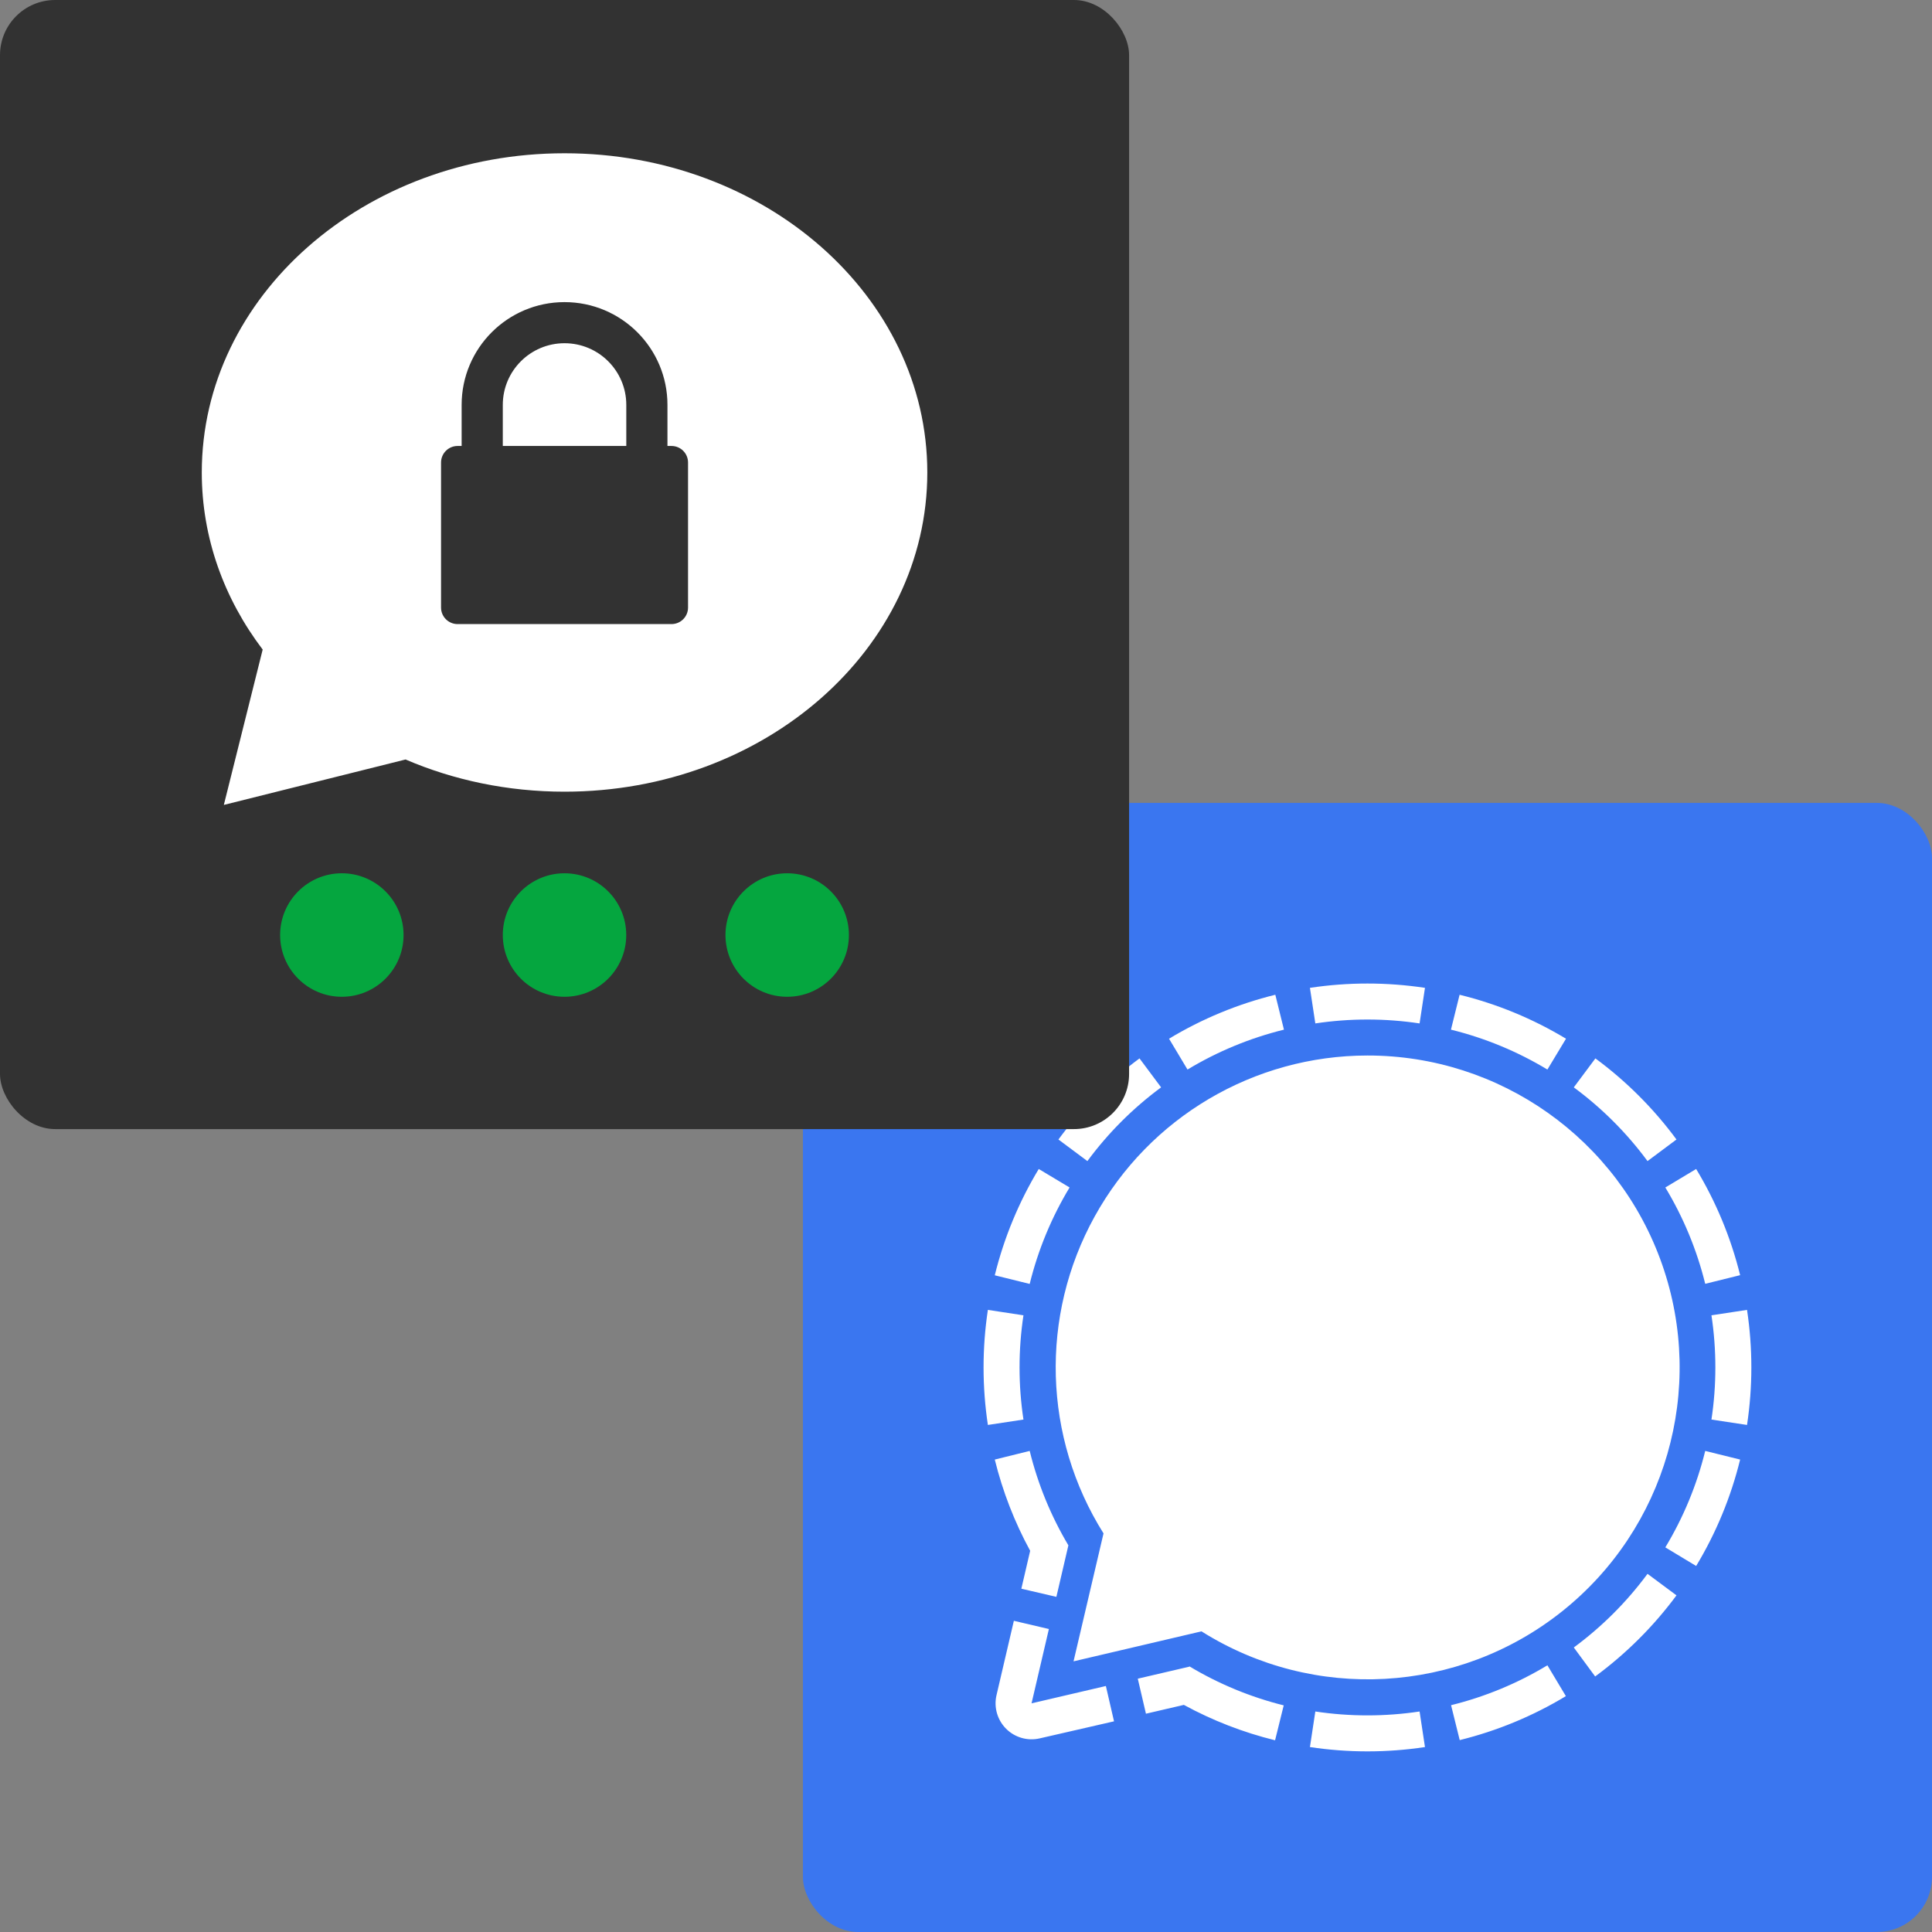 <?xml version="1.0" encoding="UTF-8"?>
<svg width="154px" height="154px" viewBox="0 0 154 154" version="1.1" xmlns="http://www.w3.org/2000/svg" xmlns:xlink="http://www.w3.org/1999/xlink">
    <rect x="0" y="0" width="154" height="154" fill="#808080" stroke="none"/>
    <title>C45B0CDE-6615-45DC-8115-DBE4B16C575C@2x</title>
    <g id="04-About" stroke="none" stroke-width="1" fill="none" fill-rule="evenodd">
        <g id="L-04.02-A" transform="translate(-295, -1226)" fill-rule="nonzero">
            <g id="Group-15" transform="translate(208, 985)">
                <g id="Group-2" transform="translate(87, 241)">
                    <g id="Threema-+-Signal-Icon" transform="translate(0, 0)">
                        <rect id="BG" fill="#3A76F0" x="64" y="64" width="90" height="90" rx="4.395"></rect>
                        <path d="M101.656,79.292 L102.344,82.074 C99.636,82.74 97.044,83.812 94.656,85.254 L93.184,82.796 C95.815,81.208 98.671,80.026 101.656,79.292 Z M115.656,82.074 C118.364,82.74 120.956,83.812 123.344,85.254 L124.826,82.796 C122.192,81.207 119.332,80.025 116.344,79.292 L115.656,82.074 Z M82.799,93.181 C81.21,95.813 80.029,98.669 79.294,101.654 L82.077,102.342 C82.743,99.634 83.815,97.042 85.256,94.654 L82.799,93.181 Z M81.58,104.843 L78.744,104.412 C78.285,107.452 78.285,110.543 78.744,113.583 L81.58,113.153 C81.372,111.777 81.268,110.388 81.269,108.998 C81.268,107.607 81.372,106.218 81.58,104.843 Z M123.344,132.741 C120.959,134.182 118.37,135.254 115.665,135.921 L116.354,138.704 C119.335,137.968 122.188,136.787 124.816,135.199 L123.344,132.741 Z M136.731,108.998 C136.732,110.388 136.628,111.777 136.42,113.153 L139.256,113.583 C139.715,110.543 139.715,107.452 139.256,104.412 L136.42,104.843 C136.628,106.218 136.732,107.607 136.731,108.998 Z M135.923,115.653 C135.257,118.362 134.185,120.954 132.744,123.341 L135.201,124.824 C136.791,122.189 137.972,119.33 138.706,116.342 L135.923,115.653 Z M113.155,136.423 C110.4,136.837 107.6,136.837 104.845,136.423 L104.415,139.258 C107.454,139.717 110.546,139.717 113.585,139.258 L113.155,136.423 Z M131.324,125.45 C129.67,127.69 127.689,129.669 125.448,131.321 L127.15,133.631 C129.622,131.813 131.808,129.634 133.633,127.166 L131.324,125.45 Z M125.448,86.674 C127.689,88.328 129.67,90.308 131.324,92.55 L133.633,90.829 C131.814,88.363 129.635,86.184 127.169,84.365 L125.448,86.674 Z M86.676,92.55 C88.33,90.308 90.311,88.328 92.552,86.674 L90.831,84.365 C88.365,86.184 86.186,88.363 84.367,90.829 L86.676,92.55 Z M132.744,94.654 C134.184,97.039 135.256,99.627 135.923,102.333 L138.706,101.644 C137.971,98.663 136.789,95.81 135.201,93.181 L132.744,94.654 Z M104.845,81.577 C107.6,81.163 110.4,81.163 113.155,81.577 L113.585,78.742 C110.546,78.283 107.454,78.283 104.415,78.742 L104.845,81.577 Z M88.149,134.391 L82.225,135.773 L83.607,129.849 L80.815,129.194 L79.433,135.118 C79.206,136.084 79.496,137.098 80.197,137.8 C80.899,138.502 81.914,138.791 82.88,138.565 L88.799,137.207 L88.149,134.391 Z M81.412,126.636 L84.204,127.286 L85.161,123.179 C83.767,120.836 82.728,118.3 82.077,115.653 L79.294,116.342 C79.918,118.877 80.866,121.321 82.115,123.614 L81.412,126.636 Z M94.8,132.851 L90.693,133.808 L91.343,136.6 L94.365,135.897 C96.657,137.146 99.102,138.094 101.637,138.718 L102.325,135.935 C99.684,135.277 97.154,134.231 94.819,132.832 L94.8,132.851 Z M109,84.135 C99.953,84.14 91.623,89.058 87.249,96.978 C82.875,104.897 83.148,114.568 87.962,122.227 L85.572,132.426 L95.77,130.035 C104.715,135.669 116.245,135.03 124.513,128.443 C132.782,121.855 135.98,110.759 132.486,100.782 C128.993,90.804 119.572,84.126 109,84.135 Z" id="Shape" fill="#FFFFFF"></path>
                        <rect id="BG" fill="#323232" x="0" y="0" width="90" height="90" rx="4.395"></rect>
                        <path d="M32.328,60.539 L17.842,64.16 L20.938,51.776 C17.872,47.737 16.084,42.883 16.084,37.661 C16.084,23.609 29.03,12.217 45,12.217 C60.97,12.217 73.916,23.609 73.916,37.661 C73.916,51.714 60.97,63.105 45,63.105 C40.455,63.105 36.155,62.183 32.328,60.539 L32.328,60.539 Z M36.797,35.549 L36.475,35.549 C35.746,35.549 35.156,36.139 35.156,36.867 L35.156,48.428 C35.156,49.156 35.746,49.746 36.475,49.746 L53.525,49.746 C54.254,49.746 54.844,49.156 54.844,48.428 L54.844,36.867 C54.844,36.139 54.254,35.549 53.525,35.549 L53.203,35.549 L53.203,32.273 C53.203,27.753 49.533,24.082 44.996,24.082 C40.467,24.082 36.797,27.753 36.797,32.273 L36.797,35.549 Z M49.922,35.549 L40.078,35.549 L40.078,32.273 C40.078,29.562 42.28,27.358 44.998,27.358 C47.72,27.358 49.922,29.562 49.922,32.273 C49.922,34.084 49.922,35.176 49.922,35.549 Z" id="Shape" fill="#FFFFFF"></path>
                        <path d="M49.918,74.53 C49.918,77.251 47.717,79.453 44.996,79.453 C42.279,79.453 40.078,77.251 40.078,74.53 C40.078,71.815 42.279,69.609 44.996,69.609 C47.717,69.609 49.918,71.815 49.918,74.53 Z M32.168,74.53 C32.168,77.251 29.967,79.453 27.246,79.453 C24.53,79.453 22.329,77.251 22.329,74.53 C22.329,71.815 24.53,69.609 27.246,69.609 C29.967,69.609 32.168,71.815 32.168,74.53 Z M67.667,74.53 C67.667,77.251 65.466,79.453 62.745,79.453 C60.029,79.453 57.828,77.251 57.828,74.53 C57.828,71.815 60.029,69.609 62.745,69.609 C65.466,69.609 67.667,71.815 67.667,74.53 Z" id="Dots" fill="#05A63F"></path>
                    </g>
                </g>
            </g>
        </g>
    </g>
</svg>